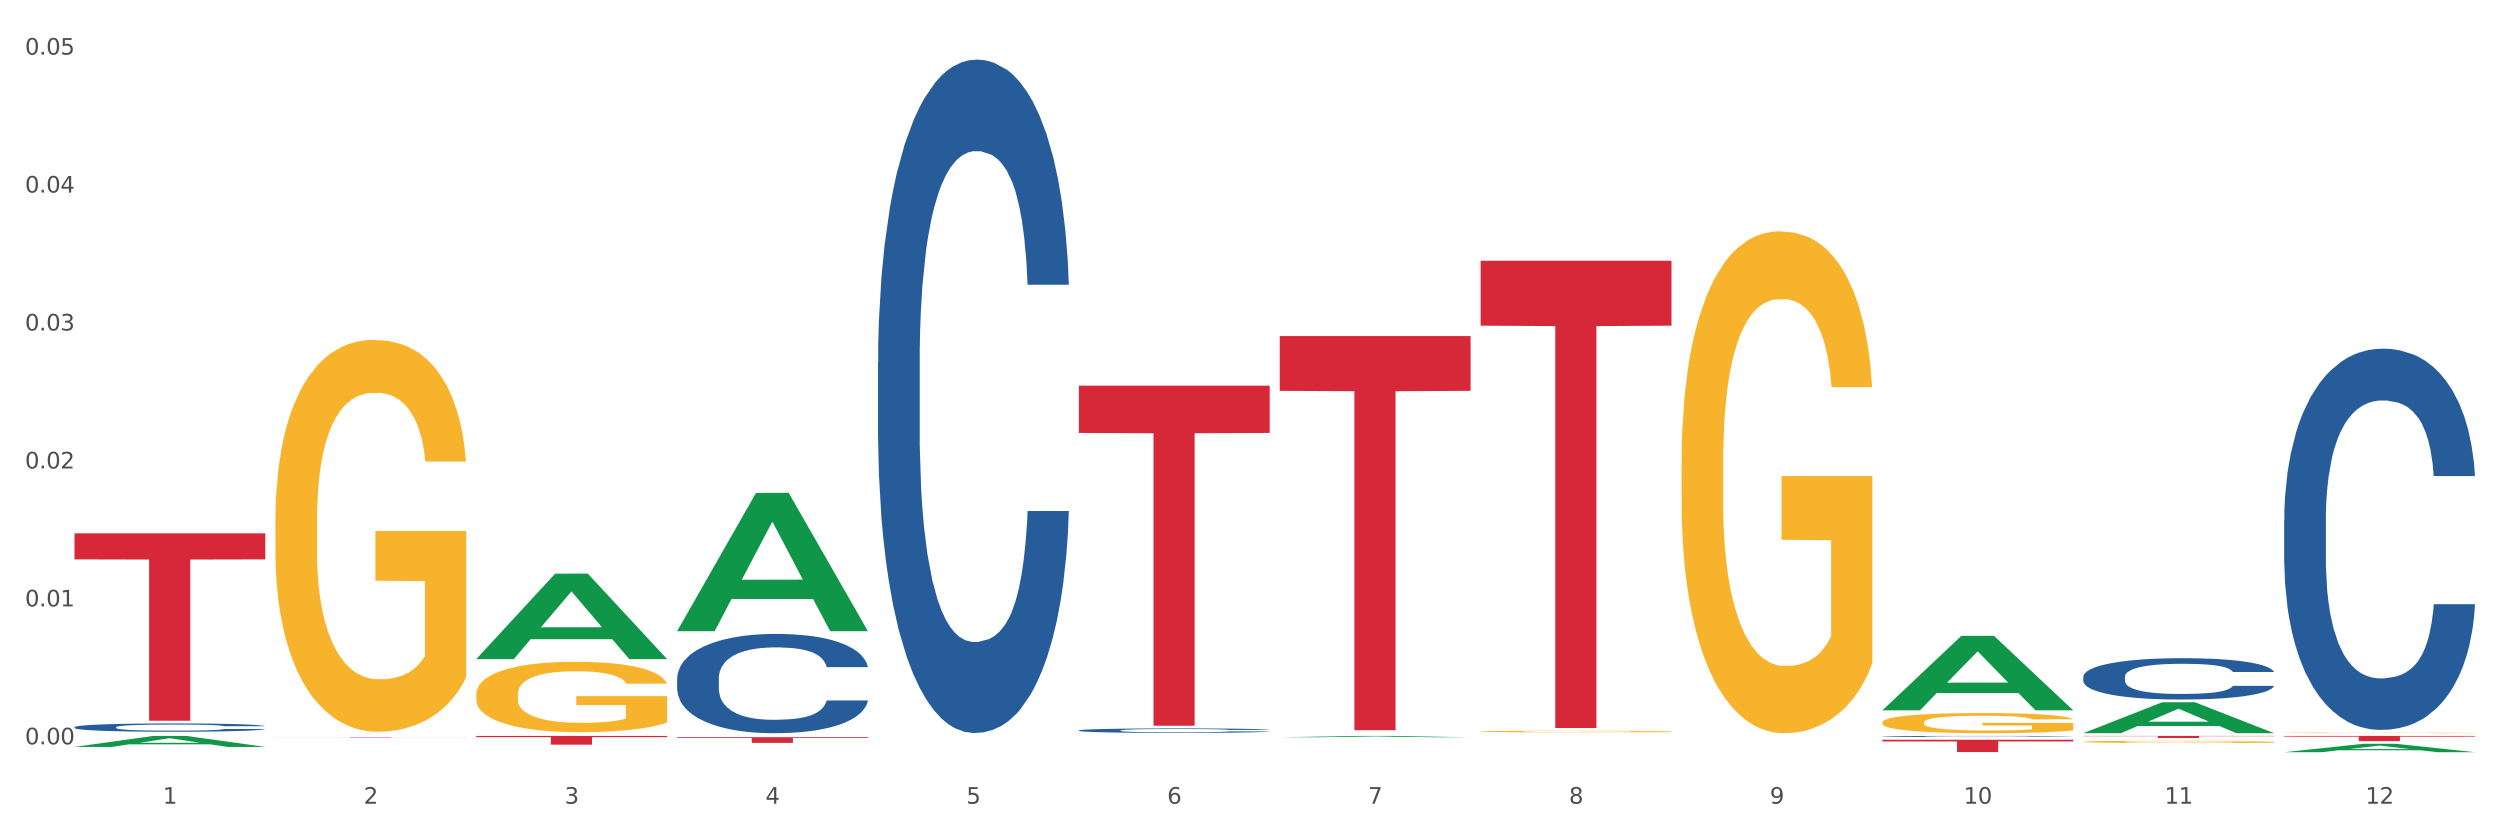 <?xml version="1.0" encoding="utf-8" standalone="no"?>
<!DOCTYPE svg PUBLIC "-//W3C//DTD SVG 1.1//EN"
  "http://www.w3.org/Graphics/SVG/1.1/DTD/svg11.dtd">
<svg xmlns:xlink="http://www.w3.org/1999/xlink" width="1080pt" height="360pt" viewBox="0 0 1080 360" xmlns="http://www.w3.org/2000/svg" version="1.1">
 <rect x="0" y="0" width="1080" height="360" fill="#333333" stroke="none"/>
 <defs>
  <style type="text/css">*{stroke-linejoin: round; stroke-linecap: butt}</style>
 </defs>
 <g id="figure_1">
  <g id="patch_1">
   <path d="M 0 360 
L 1080 360 
L 1080 0 
L 0 0 
z
" style="fill: #ffffff; stroke: #ffffff; stroke-linejoin: miter"/>
  </g>
  <g id="axes_1">
   <g id="matplotlib.axis_1">
    <g id="xtick_1">
     <g id="text_1">
      <!-- 1 -->
      <g style="fill: #4d4d4d" transform="translate(70.342 347.204) scale(0.096 -0.096)">
       <defs>
        <path id="DejaVuSans-31" d="M 794 531 
L 1825 531 
L 1825 4091 
L 703 3866 
L 703 4441 
L 1819 4666 
L 2450 4666 
L 2450 531 
L 3481 531 
L 3481 0 
L 794 0 
L 794 531 
z
" transform="scale(0.016)"/>
       </defs>
       <use xlink:href="#DejaVuSans-31"/>
      </g>
     </g>
    </g>
    <g id="xtick_2">
     <g id="text_2">
      <!-- 2 -->
      <g style="fill: #4d4d4d" transform="translate(157.122 347.204) scale(0.096 -0.096)">
       <defs>
        <path id="DejaVuSans-32" d="M 1228 531 
L 3431 531 
L 3431 0 
L 469 0 
L 469 531 
Q 828 903 1448 1529 
Q 2069 2156 2228 2338 
Q 2531 2678 2651 2914 
Q 2772 3150 2772 3378 
Q 2772 3750 2511 3984 
Q 2250 4219 1831 4219 
Q 1534 4219 1204 4116 
Q 875 4013 500 3803 
L 500 4441 
Q 881 4594 1212 4672 
Q 1544 4750 1819 4750 
Q 2544 4750 2975 4387 
Q 3406 4025 3406 3419 
Q 3406 3131 3298 2873 
Q 3191 2616 2906 2266 
Q 2828 2175 2409 1742 
Q 1991 1309 1228 531 
z
" transform="scale(0.016)"/>
       </defs>
       <use xlink:href="#DejaVuSans-32"/>
      </g>
     </g>
    </g>
    <g id="xtick_3">
     <g id="text_3">
      <!-- 3 -->
      <g style="fill: #4d4d4d" transform="translate(243.902 347.204) scale(0.096 -0.096)">
       <defs>
        <path id="DejaVuSans-33" d="M 2597 2516 
Q 3050 2419 3304 2112 
Q 3559 1806 3559 1356 
Q 3559 666 3084 287 
Q 2609 -91 1734 -91 
Q 1441 -91 1130 -33 
Q 819 25 488 141 
L 488 750 
Q 750 597 1062 519 
Q 1375 441 1716 441 
Q 2309 441 2620 675 
Q 2931 909 2931 1356 
Q 2931 1769 2642 2001 
Q 2353 2234 1838 2234 
L 1294 2234 
L 1294 2753 
L 1863 2753 
Q 2328 2753 2575 2939 
Q 2822 3125 2822 3475 
Q 2822 3834 2567 4026 
Q 2313 4219 1838 4219 
Q 1578 4219 1281 4162 
Q 984 4106 628 3988 
L 628 4550 
Q 988 4650 1302 4700 
Q 1616 4750 1894 4750 
Q 2613 4750 3031 4423 
Q 3450 4097 3450 3541 
Q 3450 3153 3228 2886 
Q 3006 2619 2597 2516 
z
" transform="scale(0.016)"/>
       </defs>
       <use xlink:href="#DejaVuSans-33"/>
      </g>
     </g>
    </g>
    <g id="xtick_4">
     <g id="text_4">
      <!-- 4 -->
      <g style="fill: #4d4d4d" transform="translate(330.683 347.204) scale(0.096 -0.096)">
       <defs>
        <path id="DejaVuSans-34" d="M 2419 4116 
L 825 1625 
L 2419 1625 
L 2419 4116 
z
M 2253 4666 
L 3047 4666 
L 3047 1625 
L 3713 1625 
L 3713 1100 
L 3047 1100 
L 3047 0 
L 2419 0 
L 2419 1100 
L 313 1100 
L 313 1709 
L 2253 4666 
z
" transform="scale(0.016)"/>
       </defs>
       <use xlink:href="#DejaVuSans-34"/>
      </g>
     </g>
    </g>
    <g id="xtick_5">
     <g id="text_5">
      <!-- 5 -->
      <g style="fill: #4d4d4d" transform="translate(417.463 347.204) scale(0.096 -0.096)">
       <defs>
        <path id="DejaVuSans-35" d="M 691 4666 
L 3169 4666 
L 3169 4134 
L 1269 4134 
L 1269 2991 
Q 1406 3038 1543 3061 
Q 1681 3084 1819 3084 
Q 2600 3084 3056 2656 
Q 3513 2228 3513 1497 
Q 3513 744 3044 326 
Q 2575 -91 1722 -91 
Q 1428 -91 1123 -41 
Q 819 9 494 109 
L 494 744 
Q 775 591 1075 516 
Q 1375 441 1709 441 
Q 2250 441 2565 725 
Q 2881 1009 2881 1497 
Q 2881 1984 2565 2268 
Q 2250 2553 1709 2553 
Q 1456 2553 1204 2497 
Q 953 2441 691 2322 
L 691 4666 
z
" transform="scale(0.016)"/>
       </defs>
       <use xlink:href="#DejaVuSans-35"/>
      </g>
     </g>
    </g>
    <g id="xtick_6">
     <g id="text_6">
      <!-- 6 -->
      <g style="fill: #4d4d4d" transform="translate(504.243 347.204) scale(0.096 -0.096)">
       <defs>
        <path id="DejaVuSans-36" d="M 2113 2584 
Q 1688 2584 1439 2293 
Q 1191 2003 1191 1497 
Q 1191 994 1439 701 
Q 1688 409 2113 409 
Q 2538 409 2786 701 
Q 3034 994 3034 1497 
Q 3034 2003 2786 2293 
Q 2538 2584 2113 2584 
z
M 3366 4563 
L 3366 3988 
Q 3128 4100 2886 4159 
Q 2644 4219 2406 4219 
Q 1781 4219 1451 3797 
Q 1122 3375 1075 2522 
Q 1259 2794 1537 2939 
Q 1816 3084 2150 3084 
Q 2853 3084 3261 2657 
Q 3669 2231 3669 1497 
Q 3669 778 3244 343 
Q 2819 -91 2113 -91 
Q 1303 -91 875 529 
Q 447 1150 447 2328 
Q 447 3434 972 4092 
Q 1497 4750 2381 4750 
Q 2619 4750 2861 4703 
Q 3103 4656 3366 4563 
z
" transform="scale(0.016)"/>
       </defs>
       <use xlink:href="#DejaVuSans-36"/>
      </g>
     </g>
    </g>
    <g id="xtick_7">
     <g id="text_7">
      <!-- 7 -->
      <g style="fill: #4d4d4d" transform="translate(591.024 347.204) scale(0.096 -0.096)">
       <defs>
        <path id="DejaVuSans-37" d="M 525 4666 
L 3525 4666 
L 3525 4397 
L 1831 0 
L 1172 0 
L 2766 4134 
L 525 4134 
L 525 4666 
z
" transform="scale(0.016)"/>
       </defs>
       <use xlink:href="#DejaVuSans-37"/>
      </g>
     </g>
    </g>
    <g id="xtick_8">
     <g id="text_8">
      <!-- 8 -->
      <g style="fill: #4d4d4d" transform="translate(677.804 347.204) scale(0.096 -0.096)">
       <defs>
        <path id="DejaVuSans-38" d="M 2034 2216 
Q 1584 2216 1326 1975 
Q 1069 1734 1069 1313 
Q 1069 891 1326 650 
Q 1584 409 2034 409 
Q 2484 409 2743 651 
Q 3003 894 3003 1313 
Q 3003 1734 2745 1975 
Q 2488 2216 2034 2216 
z
M 1403 2484 
Q 997 2584 770 2862 
Q 544 3141 544 3541 
Q 544 4100 942 4425 
Q 1341 4750 2034 4750 
Q 2731 4750 3128 4425 
Q 3525 4100 3525 3541 
Q 3525 3141 3298 2862 
Q 3072 2584 2669 2484 
Q 3125 2378 3379 2068 
Q 3634 1759 3634 1313 
Q 3634 634 3220 271 
Q 2806 -91 2034 -91 
Q 1263 -91 848 271 
Q 434 634 434 1313 
Q 434 1759 690 2068 
Q 947 2378 1403 2484 
z
M 1172 3481 
Q 1172 3119 1398 2916 
Q 1625 2713 2034 2713 
Q 2441 2713 2670 2916 
Q 2900 3119 2900 3481 
Q 2900 3844 2670 4047 
Q 2441 4250 2034 4250 
Q 1625 4250 1398 4047 
Q 1172 3844 1172 3481 
z
" transform="scale(0.016)"/>
       </defs>
       <use xlink:href="#DejaVuSans-38"/>
      </g>
     </g>
    </g>
    <g id="xtick_9">
     <g id="text_9">
      <!-- 9 -->
      <g style="fill: #4d4d4d" transform="translate(764.584 347.204) scale(0.096 -0.096)">
       <defs>
        <path id="DejaVuSans-39" d="M 703 97 
L 703 672 
Q 941 559 1184 500 
Q 1428 441 1663 441 
Q 2288 441 2617 861 
Q 2947 1281 2994 2138 
Q 2813 1869 2534 1725 
Q 2256 1581 1919 1581 
Q 1219 1581 811 2004 
Q 403 2428 403 3163 
Q 403 3881 828 4315 
Q 1253 4750 1959 4750 
Q 2769 4750 3195 4129 
Q 3622 3509 3622 2328 
Q 3622 1225 3098 567 
Q 2575 -91 1691 -91 
Q 1453 -91 1209 -44 
Q 966 3 703 97 
z
M 1959 2075 
Q 2384 2075 2632 2365 
Q 2881 2656 2881 3163 
Q 2881 3666 2632 3958 
Q 2384 4250 1959 4250 
Q 1534 4250 1286 3958 
Q 1038 3666 1038 3163 
Q 1038 2656 1286 2365 
Q 1534 2075 1959 2075 
z
" transform="scale(0.016)"/>
       </defs>
       <use xlink:href="#DejaVuSans-39"/>
      </g>
     </g>
    </g>
    <g id="xtick_10">
     <g id="text_10">
      <!-- 10 -->
      <g style="fill: #4d4d4d" transform="translate(848.311 347.204) scale(0.096 -0.096)">
       <defs>
        <path id="DejaVuSans-30" d="M 2034 4250 
Q 1547 4250 1301 3770 
Q 1056 3291 1056 2328 
Q 1056 1369 1301 889 
Q 1547 409 2034 409 
Q 2525 409 2770 889 
Q 3016 1369 3016 2328 
Q 3016 3291 2770 3770 
Q 2525 4250 2034 4250 
z
M 2034 4750 
Q 2819 4750 3233 4129 
Q 3647 3509 3647 2328 
Q 3647 1150 3233 529 
Q 2819 -91 2034 -91 
Q 1250 -91 836 529 
Q 422 1150 422 2328 
Q 422 3509 836 4129 
Q 1250 4750 2034 4750 
z
" transform="scale(0.016)"/>
       </defs>
       <use xlink:href="#DejaVuSans-31"/>
       <use xlink:href="#DejaVuSans-30" transform="translate(63.623 0)"/>
      </g>
     </g>
    </g>
    <g id="xtick_11">
     <g id="text_11">
      <!-- 11 -->
      <g style="fill: #4d4d4d" transform="translate(935.091 347.204) scale(0.096 -0.096)">
       <use xlink:href="#DejaVuSans-31"/>
       <use xlink:href="#DejaVuSans-31" transform="translate(63.623 0)"/>
      </g>
     </g>
    </g>
    <g id="xtick_12">
     <g id="text_12">
      <!-- 12 -->
      <g style="fill: #4d4d4d" transform="translate(1021.871 347.204) scale(0.096 -0.096)">
       <use xlink:href="#DejaVuSans-31"/>
       <use xlink:href="#DejaVuSans-32" transform="translate(63.623 0)"/>
      </g>
     </g>
    </g>
    <g id="xtick_13"/>
    <g id="xtick_14"/>
    <g id="xtick_15"/>
    <g id="xtick_16"/>
    <g id="xtick_17"/>
    <g id="xtick_18"/>
    <g id="xtick_19"/>
    <g id="xtick_20"/>
    <g id="xtick_21"/>
    <g id="xtick_22"/>
    <g id="xtick_23"/>
   </g>
   <g id="matplotlib.axis_2">
    <g id="ytick_1">
     <g id="text_13">
      <!-- 0.00 -->
      <g style="fill: #4d4d4d" transform="translate(10.8 321.56) scale(0.096 -0.096)">
       <defs>
        <path id="DejaVuSans-2e" d="M 684 794 
L 1344 794 
L 1344 0 
L 684 0 
L 684 794 
z
" transform="scale(0.016)"/>
       </defs>
       <use xlink:href="#DejaVuSans-30"/>
       <use xlink:href="#DejaVuSans-2e" transform="translate(63.623 0)"/>
       <use xlink:href="#DejaVuSans-30" transform="translate(95.41 0)"/>
       <use xlink:href="#DejaVuSans-30" transform="translate(159.033 0)"/>
      </g>
     </g>
    </g>
    <g id="ytick_2">
     <g id="text_14">
      <!-- 0.01 -->
      <g style="fill: #4d4d4d" transform="translate(10.8 261.968) scale(0.096 -0.096)">
       <use xlink:href="#DejaVuSans-30"/>
       <use xlink:href="#DejaVuSans-2e" transform="translate(63.623 0)"/>
       <use xlink:href="#DejaVuSans-30" transform="translate(95.41 0)"/>
       <use xlink:href="#DejaVuSans-31" transform="translate(159.033 0)"/>
      </g>
     </g>
    </g>
    <g id="ytick_3">
     <g id="text_15">
      <!-- 0.02 -->
      <g style="fill: #4d4d4d" transform="translate(10.8 202.377) scale(0.096 -0.096)">
       <use xlink:href="#DejaVuSans-30"/>
       <use xlink:href="#DejaVuSans-2e" transform="translate(63.623 0)"/>
       <use xlink:href="#DejaVuSans-30" transform="translate(95.41 0)"/>
       <use xlink:href="#DejaVuSans-32" transform="translate(159.033 0)"/>
      </g>
     </g>
    </g>
    <g id="ytick_4">
     <g id="text_16">
      <!-- 0.03 -->
      <g style="fill: #4d4d4d" transform="translate(10.8 142.785) scale(0.096 -0.096)">
       <use xlink:href="#DejaVuSans-30"/>
       <use xlink:href="#DejaVuSans-2e" transform="translate(63.623 0)"/>
       <use xlink:href="#DejaVuSans-30" transform="translate(95.41 0)"/>
       <use xlink:href="#DejaVuSans-33" transform="translate(159.033 0)"/>
      </g>
     </g>
    </g>
    <g id="ytick_5">
     <g id="text_17">
      <!-- 0.04 -->
      <g style="fill: #4d4d4d" transform="translate(10.8 83.194) scale(0.096 -0.096)">
       <use xlink:href="#DejaVuSans-30"/>
       <use xlink:href="#DejaVuSans-2e" transform="translate(63.623 0)"/>
       <use xlink:href="#DejaVuSans-30" transform="translate(95.41 0)"/>
       <use xlink:href="#DejaVuSans-34" transform="translate(159.033 0)"/>
      </g>
     </g>
    </g>
    <g id="ytick_6">
     <g id="text_18">
      <!-- 0.05 -->
      <g style="fill: #4d4d4d" transform="translate(10.8 23.602) scale(0.096 -0.096)">
       <use xlink:href="#DejaVuSans-30"/>
       <use xlink:href="#DejaVuSans-2e" transform="translate(63.623 0)"/>
       <use xlink:href="#DejaVuSans-30" transform="translate(95.41 0)"/>
       <use xlink:href="#DejaVuSans-35" transform="translate(159.033 0)"/>
      </g>
     </g>
    </g>
    <g id="ytick_7"/>
    <g id="ytick_8"/>
    <g id="ytick_9"/>
    <g id="ytick_10"/>
    <g id="ytick_11"/>
   </g>
   <g id="PolyCollection_1">
    <path d="M 32.175 322.658 
L 32.26 322.653 
L 66.256 317.917 
L 80.365 317.912 
L 114.616 322.667 
L 98.298 322.667 
L 90.904 321.56 
L 55.803 321.56 
L 55.548 321.577 
L 48.408 322.667 
L 32.175 322.667 
L 32.175 322.658 
L 60.222 320.899 
L 86.484 320.894 
L 73.481 318.926 
L 73.311 318.917 
L 73.141 318.93 
L 60.137 320.894 
L 60.222 320.899 
L 32.175 322.658 
z
" clip-path="url(#p843e80ad61)" style="fill: #109648"/>
    <path d="M 205.736 317.912 
L 288.177 317.912 
L 288.177 318.436 
L 255.747 318.44 
L 255.747 321.683 
L 237.97 321.683 
L 237.97 318.44 
L 205.736 318.436 
L 205.736 317.916 
L 205.736 317.912 
z
" clip-path="url(#p843e80ad61)" style="fill: #d62839"/>
    <path d="M 292.516 318.463 
L 374.957 318.463 
L 374.957 318.803 
L 342.528 318.805 
L 342.528 320.905 
L 324.75 320.905 
L 324.75 318.805 
L 292.516 318.803 
L 292.516 318.466 
L 292.516 318.463 
z
" clip-path="url(#p843e80ad61)" style="fill: #d62839"/>
    <path d="M 466.077 166.618 
L 548.518 166.618 
L 548.518 187.03 
L 516.088 187.168 
L 516.088 313.504 
L 498.311 313.504 
L 498.311 187.168 
L 466.077 187.03 
L 466.077 166.756 
L 466.077 166.618 
z
" clip-path="url(#p843e80ad61)" style="fill: #d62839"/>
    <path d="M 552.857 145.185 
L 635.298 145.185 
L 635.298 168.845 
L 602.869 169.005 
L 602.869 315.443 
L 585.091 315.443 
L 585.091 169.005 
L 552.857 168.845 
L 552.857 145.345 
L 552.857 145.185 
z
" clip-path="url(#p843e80ad61)" style="fill: #d62839"/>
    <path d="M 292.516 293.125 
L 292.613 293.086 
L 292.613 291.989 
L 292.906 290.501 
L 293.978 287.759 
L 295.342 285.683 
L 297.681 283.255 
L 298.948 282.236 
L 300.604 281.1 
L 304.015 279.26 
L 307.913 277.693 
L 310.641 276.831 
L 312.688 276.283 
L 317.268 275.304 
L 319.899 274.873 
L 322.628 274.52 
L 324.966 274.285 
L 328.864 274.011 
L 331.983 273.894 
L 335.588 273.854 
L 338.609 273.894 
L 342.604 274.05 
L 348.451 274.52 
L 350.693 274.794 
L 353.714 275.264 
L 356.832 275.891 
L 359.366 276.518 
L 362.289 277.419 
L 365.31 278.594 
L 368.233 280.082 
L 370.28 281.453 
L 371.936 282.902 
L 373.398 284.665 
L 374.47 286.584 
L 374.957 288.19 
L 357.124 288.19 
L 356.637 286.741 
L 355.663 285.174 
L 354.688 284.116 
L 353.616 283.255 
L 351.96 282.276 
L 350.498 281.649 
L 348.062 280.905 
L 345.82 280.435 
L 343.969 280.16 
L 341.727 279.925 
L 336.952 279.69 
L 333.542 279.69 
L 331.398 279.769 
L 328.767 279.965 
L 326.525 280.239 
L 323.894 280.709 
L 321.848 281.218 
L 319.802 281.884 
L 318.632 282.354 
L 316.878 283.216 
L 315.709 283.921 
L 314.15 285.135 
L 313.273 285.997 
L 311.713 288.229 
L 311.031 289.874 
L 310.739 291.01 
L 310.544 292.263 
L 310.544 298.374 
L 311.129 301.115 
L 311.616 302.291 
L 312.395 303.622 
L 313.857 305.346 
L 316.001 307.03 
L 318.242 308.244 
L 320.094 308.988 
L 321.848 309.537 
L 323.602 309.968 
L 325.746 310.359 
L 327.5 310.594 
L 330.131 310.829 
L 333.249 310.947 
L 335.686 310.947 
L 340.655 310.751 
L 342.897 310.555 
L 345.041 310.281 
L 347.379 309.85 
L 349.231 309.38 
L 350.303 309.027 
L 352.057 308.283 
L 353.421 307.5 
L 354.591 306.599 
L 355.37 305.816 
L 356.247 304.641 
L 356.929 303.309 
L 357.124 302.604 
L 374.957 302.604 
L 374.568 304.014 
L 373.885 305.385 
L 372.521 307.226 
L 371.449 308.283 
L 369.793 309.576 
L 368.038 310.673 
L 365.602 311.887 
L 363.361 312.788 
L 361.022 313.571 
L 358.489 314.276 
L 353.908 315.255 
L 352.252 315.529 
L 348.744 315.999 
L 346.015 316.274 
L 342.02 316.548 
L 337.927 316.704 
L 333.639 316.744 
L 329.839 316.665 
L 325.648 316.43 
L 323.017 316.195 
L 320.094 315.843 
L 316.683 315.294 
L 313.467 314.629 
L 310.447 313.845 
L 307.621 312.944 
L 304.989 311.926 
L 301.579 310.242 
L 299.045 308.597 
L 297.194 307.069 
L 295.927 305.777 
L 294.66 304.131 
L 293.978 302.996 
L 292.906 300.254 
L 292.516 297.708 
L 292.516 293.125 
z
" clip-path="url(#p843e80ad61)" style="fill: #255c99"/>
    <path d="M 813.198 319.571 
L 895.639 319.571 
L 895.639 320.309 
L 863.21 320.314 
L 863.21 324.881 
L 845.432 324.881 
L 845.432 320.314 
L 813.198 320.309 
L 813.198 319.576 
L 813.198 319.571 
z
" clip-path="url(#p843e80ad61)" style="fill: #d62839"/>
    <path d="M 118.955 318.552 
L 201.397 318.552 
L 201.397 318.577 
L 168.967 318.577 
L 168.967 318.729 
L 151.189 318.729 
L 151.189 318.577 
L 118.955 318.577 
L 118.955 318.552 
L 118.955 318.552 
z
" clip-path="url(#p843e80ad61)" style="fill: #d62839"/>
    <path d="M 899.978 317.912 
L 982.42 317.912 
L 982.42 318.041 
L 949.99 318.042 
L 949.99 318.837 
L 932.213 318.837 
L 932.213 318.042 
L 899.978 318.041 
L 899.978 317.913 
L 899.978 317.912 
z
" clip-path="url(#p843e80ad61)" style="fill: #d62839"/>
    <path d="M 118.955 225.065 
L 119.053 224.911 
L 119.053 219.345 
L 119.247 214.553 
L 120.221 202.958 
L 121.681 193.373 
L 122.751 188.271 
L 123.822 184.097 
L 125.087 179.923 
L 126.645 175.594 
L 129.467 169.256 
L 131.219 166.009 
L 133.361 162.608 
L 137.254 157.661 
L 140.077 154.878 
L 142.997 152.559 
L 147.766 149.777 
L 150.881 148.54 
L 154.19 147.612 
L 158.181 146.994 
L 161.198 146.839 
L 167.817 147.303 
L 173.462 148.694 
L 176.187 149.777 
L 179.691 151.632 
L 181.541 152.869 
L 184.558 155.342 
L 187.673 158.589 
L 189.814 161.371 
L 193.026 166.628 
L 195.459 171.884 
L 197.698 178.377 
L 198.866 182.86 
L 199.742 187.034 
L 200.521 191.827 
L 201.299 199.402 
L 183.779 199.402 
L 183.098 193.991 
L 182.027 188.89 
L 180.47 183.942 
L 179.107 180.851 
L 176.771 176.986 
L 174.63 174.512 
L 172.391 172.657 
L 169.666 171.111 
L 167.525 170.338 
L 164.507 169.72 
L 158.57 169.874 
L 154.579 171.111 
L 151.854 172.657 
L 150.102 174.048 
L 148.545 175.594 
L 146.793 177.759 
L 144.749 181.005 
L 143.289 183.942 
L 141.829 187.653 
L 140.661 191.363 
L 139.59 195.692 
L 138.714 200.33 
L 138.033 205.122 
L 137.449 210.997 
L 136.962 220.736 
L 136.962 241.916 
L 137.157 246.709 
L 137.643 253.047 
L 138.227 257.84 
L 139.201 263.56 
L 140.077 267.425 
L 141.731 272.99 
L 143.581 277.628 
L 145.041 280.565 
L 146.501 283.039 
L 149.031 286.44 
L 151.854 289.223 
L 154.287 290.923 
L 157.597 292.469 
L 159.835 293.088 
L 161.782 293.397 
L 166.551 293.397 
L 169.958 292.933 
L 173.754 291.851 
L 176.674 290.459 
L 179.107 288.759 
L 181.833 285.976 
L 183.585 283.348 
L 183.585 251.037 
L 162.171 250.883 
L 162.171 229.394 
L 201.397 229.394 
L 201.397 292.469 
L 199.742 295.716 
L 197.893 298.653 
L 195.946 301.281 
L 193.026 304.528 
L 189.522 307.62 
L 186.407 309.784 
L 183.098 311.639 
L 179.205 313.34 
L 174.143 314.886 
L 171.029 315.504 
L 167.135 315.968 
L 162.561 316.122 
L 158.57 315.813 
L 154.677 315.04 
L 150.589 313.649 
L 146.598 311.639 
L 143.581 309.629 
L 140.563 307.156 
L 137.351 303.909 
L 134.821 300.817 
L 132.874 298.035 
L 130.733 294.479 
L 128.397 289.841 
L 126.645 285.667 
L 125.087 281.338 
L 123.433 275.773 
L 122.265 270.98 
L 121.097 264.951 
L 120.415 260.468 
L 119.637 253.511 
L 119.053 243.771 
L 118.955 225.065 
z
" clip-path="url(#p843e80ad61)" style="fill: #f7b32b"/>
    <path d="M 986.759 224.626 
L 986.856 224.476 
L 986.856 220.264 
L 987.148 214.548 
L 988.22 204.019 
L 989.585 196.047 
L 991.923 186.722 
L 993.19 182.811 
L 994.847 178.449 
L 998.258 171.38 
L 1002.156 165.363 
L 1004.884 162.054 
L 1006.93 159.948 
L 1011.511 156.188 
L 1014.142 154.533 
L 1016.87 153.18 
L 1019.209 152.277 
L 1023.107 151.224 
L 1026.225 150.773 
L 1029.831 150.622 
L 1032.852 150.773 
L 1036.847 151.375 
L 1042.694 153.18 
L 1044.935 154.232 
L 1047.956 156.037 
L 1051.075 158.444 
L 1053.608 160.851 
L 1056.532 164.31 
L 1059.553 168.823 
L 1062.476 174.538 
L 1064.522 179.803 
L 1066.179 185.368 
L 1067.641 192.137 
L 1068.713 199.507 
L 1069.2 205.674 
L 1051.367 205.674 
L 1050.88 200.109 
L 1049.905 194.092 
L 1048.931 190.031 
L 1047.859 186.722 
L 1046.202 182.961 
L 1044.74 180.555 
L 1042.304 177.697 
L 1040.063 175.892 
L 1038.211 174.839 
L 1035.97 173.937 
L 1031.195 173.034 
L 1027.784 173.034 
L 1025.641 173.335 
L 1023.009 174.087 
L 1020.768 175.14 
L 1018.137 176.945 
L 1016.091 178.9 
L 1014.044 181.457 
L 1012.875 183.262 
L 1011.121 186.571 
L 1009.951 189.279 
L 1008.392 193.942 
L 1007.515 197.251 
L 1005.956 205.824 
L 1005.274 212.142 
L 1004.982 216.504 
L 1004.787 221.317 
L 1004.787 244.782 
L 1005.371 255.311 
L 1005.859 259.823 
L 1006.638 264.937 
L 1008.1 271.555 
L 1010.244 278.023 
L 1012.485 282.686 
L 1014.337 285.544 
L 1016.091 287.65 
L 1017.845 289.304 
L 1019.989 290.808 
L 1021.743 291.711 
L 1024.374 292.613 
L 1027.492 293.064 
L 1029.928 293.064 
L 1034.898 292.312 
L 1037.139 291.56 
L 1039.283 290.507 
L 1041.622 288.853 
L 1043.474 287.048 
L 1044.546 285.694 
L 1046.3 282.836 
L 1047.664 279.828 
L 1048.833 276.369 
L 1049.613 273.36 
L 1050.49 268.848 
L 1051.172 263.734 
L 1051.367 261.026 
L 1069.2 261.026 
L 1068.81 266.441 
L 1068.128 271.706 
L 1066.764 278.775 
L 1065.692 282.836 
L 1064.035 287.8 
L 1062.281 292.012 
L 1059.845 296.674 
L 1057.604 300.134 
L 1055.265 303.142 
L 1052.731 305.85 
L 1048.151 309.61 
L 1046.495 310.663 
L 1042.986 312.468 
L 1040.258 313.521 
L 1036.262 314.574 
L 1032.17 315.175 
L 1027.882 315.326 
L 1024.081 315.025 
L 1019.891 314.122 
L 1017.26 313.22 
L 1014.337 311.866 
L 1010.926 309.76 
L 1007.71 307.203 
L 1004.689 304.195 
L 1001.863 300.736 
L 999.232 296.825 
L 995.821 290.357 
L 993.288 284.04 
L 991.436 278.173 
L 990.169 273.21 
L 988.903 266.892 
L 988.22 262.53 
L 987.148 252.001 
L 986.759 242.225 
L 986.759 224.626 
z
" clip-path="url(#p843e80ad61)" style="fill: #255c99"/>
    <path d="M 899.978 292.362 
L 900.076 292.346 
L 900.076 291.89 
L 900.368 291.27 
L 901.44 290.129 
L 902.804 289.265 
L 905.143 288.254 
L 906.41 287.83 
L 908.067 287.357 
L 911.477 286.591 
L 915.375 285.939 
L 918.104 285.58 
L 920.15 285.352 
L 924.73 284.944 
L 927.361 284.765 
L 930.09 284.618 
L 932.429 284.52 
L 936.327 284.406 
L 939.445 284.357 
L 943.051 284.341 
L 946.071 284.357 
L 950.067 284.423 
L 955.914 284.618 
L 958.155 284.732 
L 961.176 284.928 
L 964.294 285.189 
L 966.828 285.45 
L 969.751 285.825 
L 972.772 286.314 
L 975.696 286.933 
L 977.742 287.504 
L 979.399 288.107 
L 980.86 288.841 
L 981.932 289.64 
L 982.42 290.308 
L 964.587 290.308 
L 964.099 289.705 
L 963.125 289.053 
L 962.15 288.613 
L 961.078 288.254 
L 959.422 287.846 
L 957.96 287.586 
L 955.524 287.276 
L 953.283 287.08 
L 951.431 286.966 
L 949.19 286.868 
L 944.415 286.77 
L 941.004 286.77 
L 938.86 286.803 
L 936.229 286.884 
L 933.988 286.999 
L 931.357 287.194 
L 929.31 287.406 
L 927.264 287.683 
L 926.095 287.879 
L 924.34 288.238 
L 923.171 288.531 
L 921.612 289.037 
L 920.735 289.395 
L 919.176 290.325 
L 918.494 291.009 
L 918.201 291.482 
L 918.006 292.004 
L 918.006 294.547 
L 918.591 295.688 
L 919.078 296.177 
L 919.858 296.732 
L 921.32 297.449 
L 923.463 298.15 
L 925.705 298.656 
L 927.556 298.965 
L 929.31 299.194 
L 931.064 299.373 
L 933.208 299.536 
L 934.962 299.634 
L 937.593 299.732 
L 940.712 299.781 
L 943.148 299.781 
L 948.118 299.699 
L 950.359 299.618 
L 952.503 299.503 
L 954.842 299.324 
L 956.693 299.128 
L 957.765 298.982 
L 959.519 298.672 
L 960.884 298.346 
L 962.053 297.971 
L 962.833 297.645 
L 963.71 297.156 
L 964.392 296.601 
L 964.587 296.308 
L 982.42 296.308 
L 982.03 296.895 
L 981.348 297.465 
L 979.983 298.232 
L 978.912 298.672 
L 977.255 299.21 
L 975.501 299.666 
L 973.065 300.172 
L 970.823 300.547 
L 968.485 300.873 
L 965.951 301.166 
L 961.371 301.574 
L 959.714 301.688 
L 956.206 301.884 
L 953.477 301.998 
L 949.482 302.112 
L 945.389 302.177 
L 941.102 302.193 
L 937.301 302.161 
L 933.111 302.063 
L 930.48 301.965 
L 927.556 301.818 
L 924.146 301.59 
L 920.93 301.313 
L 917.909 300.987 
L 915.083 300.612 
L 912.452 300.188 
L 909.041 299.487 
L 906.507 298.802 
L 904.656 298.167 
L 903.389 297.629 
L 902.122 296.944 
L 901.44 296.471 
L 900.368 295.33 
L 899.978 294.27 
L 899.978 292.362 
z
" clip-path="url(#p843e80ad61)" style="fill: #255c99"/>
    <path d="M 813.198 318.133 
L 813.295 318.132 
L 813.295 318.12 
L 813.588 318.103 
L 814.66 318.071 
L 816.024 318.048 
L 818.363 318.02 
L 819.63 318.008 
L 821.286 317.995 
L 824.697 317.974 
L 828.595 317.956 
L 831.323 317.946 
L 833.37 317.94 
L 837.95 317.929 
L 840.581 317.924 
L 843.31 317.92 
L 845.648 317.917 
L 849.546 317.914 
L 852.665 317.913 
L 856.27 317.912 
L 859.291 317.913 
L 863.286 317.914 
L 869.133 317.92 
L 871.375 317.923 
L 874.396 317.928 
L 877.514 317.936 
L 880.048 317.943 
L 882.971 317.953 
L 885.992 317.966 
L 888.915 317.983 
L 890.962 317.999 
L 892.618 318.016 
L 894.08 318.036 
L 895.152 318.058 
L 895.639 318.076 
L 877.806 318.076 
L 877.319 318.06 
L 876.345 318.042 
L 875.37 318.03 
L 874.298 318.02 
L 872.642 318.009 
L 871.18 318.001 
L 868.744 317.993 
L 866.502 317.987 
L 864.651 317.984 
L 862.409 317.982 
L 857.634 317.979 
L 854.224 317.979 
L 852.08 317.98 
L 849.449 317.982 
L 847.207 317.985 
L 844.576 317.991 
L 842.53 317.996 
L 840.484 318.004 
L 839.314 318.009 
L 837.56 318.019 
L 836.391 318.027 
L 834.832 318.041 
L 833.955 318.051 
L 832.395 318.077 
L 831.713 318.095 
L 831.421 318.108 
L 831.226 318.123 
L 831.226 318.193 
L 831.811 318.224 
L 832.298 318.237 
L 833.077 318.253 
L 834.539 318.272 
L 836.683 318.292 
L 838.924 318.305 
L 840.776 318.314 
L 842.53 318.32 
L 844.284 318.325 
L 846.428 318.33 
L 848.182 318.332 
L 850.813 318.335 
L 853.931 318.336 
L 856.368 318.336 
L 861.338 318.334 
L 863.579 318.332 
L 865.723 318.329 
L 868.061 318.324 
L 869.913 318.318 
L 870.985 318.314 
L 872.739 318.306 
L 874.103 318.297 
L 875.273 318.287 
L 876.052 318.278 
L 876.929 318.264 
L 877.611 318.249 
L 877.806 318.241 
L 895.639 318.241 
L 895.25 318.257 
L 894.567 318.273 
L 893.203 318.294 
L 892.131 318.306 
L 890.475 318.321 
L 888.72 318.333 
L 886.284 318.347 
L 884.043 318.357 
L 881.704 318.366 
L 879.171 318.374 
L 874.59 318.386 
L 872.934 318.389 
L 869.426 318.394 
L 866.697 318.397 
L 862.702 318.4 
L 858.609 318.402 
L 854.321 318.403 
L 850.521 318.402 
L 846.33 318.399 
L 843.699 318.396 
L 840.776 318.392 
L 837.365 318.386 
L 834.149 318.378 
L 831.129 318.37 
L 828.303 318.359 
L 825.671 318.348 
L 822.261 318.328 
L 819.727 318.31 
L 817.876 318.292 
L 816.609 318.277 
L 815.342 318.258 
L 814.66 318.245 
L 813.588 318.214 
L 813.198 318.185 
L 813.198 318.133 
z
" clip-path="url(#p843e80ad61)" style="fill: #255c99"/>
    <path d="M 466.077 315.542 
L 466.174 315.54 
L 466.174 315.491 
L 466.466 315.424 
L 467.538 315.3 
L 468.903 315.206 
L 471.241 315.097 
L 472.508 315.051 
L 474.165 314.999 
L 477.576 314.916 
L 481.474 314.845 
L 484.202 314.807 
L 486.248 314.782 
L 490.829 314.738 
L 493.46 314.718 
L 496.188 314.702 
L 498.527 314.692 
L 502.425 314.679 
L 505.543 314.674 
L 509.149 314.672 
L 512.17 314.674 
L 516.165 314.681 
L 522.012 314.702 
L 524.253 314.715 
L 527.274 314.736 
L 530.393 314.764 
L 532.926 314.792 
L 535.85 314.833 
L 538.871 314.886 
L 541.794 314.953 
L 543.84 315.015 
L 545.497 315.081 
L 546.959 315.16 
L 548.031 315.247 
L 548.518 315.319 
L 530.685 315.319 
L 530.198 315.254 
L 529.223 315.183 
L 528.249 315.135 
L 527.177 315.097 
L 525.52 315.052 
L 524.058 315.024 
L 521.622 314.99 
L 519.381 314.969 
L 517.529 314.957 
L 515.288 314.946 
L 510.513 314.936 
L 507.102 314.936 
L 504.959 314.939 
L 502.327 314.948 
L 500.086 314.96 
L 497.455 314.982 
L 495.409 315.005 
L 493.362 315.035 
L 492.193 315.056 
L 490.439 315.095 
L 489.269 315.127 
L 487.71 315.181 
L 486.833 315.22 
L 485.274 315.321 
L 484.592 315.395 
L 484.3 315.447 
L 484.105 315.503 
L 484.105 315.779 
L 484.689 315.903 
L 485.177 315.956 
L 485.956 316.016 
L 487.418 316.094 
L 489.562 316.17 
L 491.803 316.224 
L 493.655 316.258 
L 495.409 316.283 
L 497.163 316.302 
L 499.307 316.32 
L 501.061 316.33 
L 503.692 316.341 
L 506.81 316.346 
L 509.246 316.346 
L 514.216 316.337 
L 516.457 316.329 
L 518.601 316.316 
L 520.94 316.297 
L 522.792 316.276 
L 523.864 316.26 
L 525.618 316.226 
L 526.982 316.191 
L 528.151 316.15 
L 528.931 316.115 
L 529.808 316.062 
L 530.49 316.002 
L 530.685 315.97 
L 548.518 315.97 
L 548.128 316.033 
L 547.446 316.095 
L 546.082 316.178 
L 545.01 316.226 
L 543.353 316.284 
L 541.599 316.334 
L 539.163 316.389 
L 536.922 316.429 
L 534.583 316.465 
L 532.049 316.497 
L 527.469 316.541 
L 525.813 316.553 
L 522.304 316.574 
L 519.576 316.587 
L 515.58 316.599 
L 511.488 316.606 
L 507.2 316.608 
L 503.399 316.604 
L 499.209 316.594 
L 496.578 316.583 
L 493.655 316.567 
L 490.244 316.543 
L 487.028 316.512 
L 484.007 316.477 
L 481.181 316.436 
L 478.55 316.391 
L 475.139 316.315 
L 472.606 316.24 
L 470.754 316.171 
L 469.487 316.113 
L 468.221 316.039 
L 467.538 315.987 
L 466.466 315.864 
L 466.077 315.749 
L 466.077 315.542 
z
" clip-path="url(#p843e80ad61)" style="fill: #255c99"/>
    <path d="M 379.296 156.47 
L 379.394 156.204 
L 379.394 148.765 
L 379.686 138.67 
L 380.758 120.073 
L 382.122 105.992 
L 384.461 89.521 
L 385.728 82.613 
L 387.385 74.909 
L 390.795 62.422 
L 394.693 51.795 
L 397.422 45.95 
L 399.468 42.231 
L 404.048 35.589 
L 406.679 32.667 
L 409.408 30.276 
L 411.747 28.682 
L 415.645 26.822 
L 418.763 26.025 
L 422.369 25.759 
L 425.389 26.025 
L 429.385 27.088 
L 435.232 30.276 
L 437.473 32.136 
L 440.494 35.324 
L 443.612 39.574 
L 446.146 43.825 
L 449.069 49.936 
L 452.09 57.906 
L 455.014 68.001 
L 457.06 77.3 
L 458.717 87.129 
L 460.178 99.085 
L 461.25 112.103 
L 461.738 122.995 
L 443.905 122.995 
L 443.417 113.165 
L 442.443 102.538 
L 441.468 95.365 
L 440.396 89.521 
L 438.74 82.879 
L 437.278 78.628 
L 434.842 73.58 
L 432.601 70.392 
L 430.749 68.533 
L 428.508 66.938 
L 423.733 65.344 
L 420.322 65.344 
L 418.178 65.876 
L 415.547 67.204 
L 413.306 69.064 
L 410.675 72.252 
L 408.628 75.706 
L 406.582 80.222 
L 405.413 83.41 
L 403.658 89.255 
L 402.489 94.037 
L 400.93 102.273 
L 400.053 108.117 
L 398.494 123.261 
L 397.812 134.419 
L 397.519 142.123 
L 397.324 150.625 
L 397.324 192.07 
L 397.909 210.666 
L 398.396 218.637 
L 399.176 227.669 
L 400.638 239.359 
L 402.781 250.783 
L 405.023 259.019 
L 406.874 264.066 
L 408.628 267.786 
L 410.382 270.708 
L 412.526 273.365 
L 414.28 274.959 
L 416.911 276.553 
L 420.03 277.35 
L 422.466 277.35 
L 427.436 276.022 
L 429.677 274.693 
L 431.821 272.833 
L 434.16 269.911 
L 436.011 266.723 
L 437.083 264.332 
L 438.837 259.284 
L 440.202 253.971 
L 441.371 247.86 
L 442.151 242.547 
L 443.028 234.577 
L 443.71 225.544 
L 443.905 220.762 
L 461.738 220.762 
L 461.348 230.326 
L 460.666 239.625 
L 459.301 252.111 
L 458.23 259.284 
L 456.573 268.051 
L 454.819 275.49 
L 452.383 283.726 
L 450.141 289.836 
L 447.803 295.15 
L 445.269 299.932 
L 440.689 306.574 
L 439.032 308.433 
L 435.524 311.621 
L 432.795 313.481 
L 428.8 315.341 
L 424.707 316.404 
L 420.42 316.669 
L 416.619 316.138 
L 412.429 314.544 
L 409.798 312.95 
L 406.874 310.559 
L 403.464 306.839 
L 400.248 302.323 
L 397.227 297.01 
L 394.401 290.899 
L 391.77 283.992 
L 388.359 272.568 
L 385.825 261.41 
L 383.974 251.048 
L 382.707 242.281 
L 381.44 231.123 
L 380.758 223.419 
L 379.686 204.822 
L 379.296 187.553 
L 379.296 156.47 
z
" clip-path="url(#p843e80ad61)" style="fill: #255c99"/>
    <path d="M 986.759 317.912 
L 1069.2 317.912 
L 1069.2 318.225 
L 1036.77 318.227 
L 1036.77 320.159 
L 1018.993 320.159 
L 1018.993 318.227 
L 986.759 318.225 
L 986.759 317.914 
L 986.759 317.912 
z
" clip-path="url(#p843e80ad61)" style="fill: #d62839"/>
    <path d="M 32.175 230.402 
L 114.616 230.402 
L 114.616 241.651 
L 82.187 241.727 
L 82.187 311.353 
L 64.409 311.353 
L 64.409 241.727 
L 32.175 241.651 
L 32.175 230.478 
L 32.175 230.402 
z
" clip-path="url(#p843e80ad61)" style="fill: #d62839"/>
    <path d="M 639.637 112.629 
L 722.079 112.629 
L 722.079 140.683 
L 689.649 140.873 
L 689.649 314.504 
L 671.872 314.504 
L 671.872 140.873 
L 639.637 140.683 
L 639.637 112.819 
L 639.637 112.629 
z
" clip-path="url(#p843e80ad61)" style="fill: #d62839"/>
    <path d="M 32.175 314.138 
L 32.272 314.135 
L 32.272 314.043 
L 32.565 313.918 
L 33.637 313.688 
L 35.001 313.514 
L 37.34 313.31 
L 38.607 313.224 
L 40.263 313.129 
L 43.674 312.975 
L 47.572 312.843 
L 50.3 312.771 
L 52.347 312.725 
L 56.927 312.643 
L 59.558 312.607 
L 62.287 312.577 
L 64.625 312.557 
L 68.523 312.534 
L 71.642 312.524 
L 75.247 312.521 
L 78.268 312.524 
L 82.263 312.538 
L 88.11 312.577 
L 90.352 312.6 
L 93.373 312.639 
L 96.491 312.692 
L 99.025 312.745 
L 101.948 312.82 
L 104.969 312.919 
L 107.892 313.044 
L 109.939 313.159 
L 111.595 313.28 
L 113.057 313.428 
L 114.129 313.589 
L 114.616 313.724 
L 96.783 313.724 
L 96.296 313.602 
L 95.322 313.471 
L 94.347 313.382 
L 93.275 313.31 
L 91.619 313.228 
L 90.157 313.175 
L 87.721 313.113 
L 85.479 313.073 
L 83.628 313.05 
L 81.386 313.031 
L 76.611 313.011 
L 73.201 313.011 
L 71.057 313.017 
L 68.426 313.034 
L 66.184 313.057 
L 63.553 313.096 
L 61.507 313.139 
L 59.461 313.195 
L 58.291 313.234 
L 56.537 313.307 
L 55.368 313.366 
L 53.809 313.468 
L 52.932 313.54 
L 51.372 313.727 
L 50.69 313.865 
L 50.398 313.961 
L 50.203 314.066 
L 50.203 314.578 
L 50.788 314.808 
L 51.275 314.907 
L 52.054 315.019 
L 53.516 315.163 
L 55.66 315.305 
L 57.901 315.407 
L 59.753 315.469 
L 61.507 315.515 
L 63.261 315.551 
L 65.405 315.584 
L 67.159 315.604 
L 69.79 315.623 
L 72.908 315.633 
L 75.345 315.633 
L 80.314 315.617 
L 82.556 315.6 
L 84.7 315.577 
L 87.038 315.541 
L 88.89 315.502 
L 89.962 315.472 
L 91.716 315.41 
L 93.08 315.344 
L 94.25 315.269 
L 95.029 315.203 
L 95.906 315.104 
L 96.588 314.992 
L 96.783 314.933 
L 114.616 314.933 
L 114.227 315.052 
L 113.544 315.167 
L 112.18 315.321 
L 111.108 315.41 
L 109.452 315.518 
L 107.697 315.61 
L 105.261 315.712 
L 103.02 315.788 
L 100.681 315.853 
L 98.148 315.913 
L 93.567 315.995 
L 91.911 316.018 
L 88.403 316.057 
L 85.674 316.08 
L 81.679 316.103 
L 77.586 316.116 
L 73.298 316.12 
L 69.498 316.113 
L 65.307 316.093 
L 62.676 316.074 
L 59.753 316.044 
L 56.342 315.998 
L 53.126 315.942 
L 50.105 315.876 
L 47.279 315.801 
L 44.648 315.715 
L 41.238 315.574 
L 38.704 315.436 
L 36.853 315.308 
L 35.586 315.199 
L 34.319 315.061 
L 33.637 314.966 
L 32.565 314.736 
L 32.175 314.523 
L 32.175 314.138 
z
" clip-path="url(#p843e80ad61)" style="fill: #255c99"/>
    <path d="M 986.759 324.943 
L 986.844 324.939 
L 1020.84 321.331 
L 1034.949 321.328 
L 1069.2 324.95 
L 1052.882 324.95 
L 1045.487 324.106 
L 1010.386 324.106 
L 1010.131 324.12 
L 1002.992 324.95 
L 986.759 324.95 
L 986.759 324.943 
L 1014.806 323.603 
L 1041.068 323.599 
L 1028.064 322.1 
L 1027.894 322.093 
L 1027.724 322.103 
L 1014.721 323.599 
L 1014.806 323.603 
L 986.759 324.943 
z
" clip-path="url(#p843e80ad61)" style="fill: #109648"/>
    <path d="M 205.736 299.958 
L 205.833 299.93 
L 205.833 298.93 
L 206.028 298.069 
L 207.001 295.986 
L 208.461 294.264 
L 209.532 293.348 
L 210.602 292.598 
L 211.868 291.848 
L 213.425 291.07 
L 216.248 289.932 
L 218 289.348 
L 220.141 288.737 
L 224.034 287.848 
L 226.857 287.349 
L 229.777 286.932 
L 234.546 286.432 
L 237.661 286.21 
L 240.97 286.043 
L 244.961 285.932 
L 247.978 285.904 
L 254.597 285.988 
L 260.242 286.238 
L 262.968 286.432 
L 266.472 286.765 
L 268.321 286.988 
L 271.338 287.432 
L 274.453 288.015 
L 276.594 288.515 
L 279.806 289.459 
L 282.24 290.404 
L 284.478 291.57 
L 285.646 292.376 
L 286.522 293.125 
L 287.301 293.986 
L 288.08 295.347 
L 270.56 295.347 
L 269.878 294.375 
L 268.808 293.459 
L 267.25 292.57 
L 265.888 292.015 
L 263.552 291.32 
L 261.41 290.876 
L 259.172 290.543 
L 256.446 290.265 
L 254.305 290.126 
L 251.288 290.015 
L 245.35 290.043 
L 241.36 290.265 
L 238.634 290.543 
L 236.882 290.792 
L 235.325 291.07 
L 233.573 291.459 
L 231.529 292.042 
L 230.069 292.57 
L 228.609 293.237 
L 227.441 293.903 
L 226.37 294.681 
L 225.494 295.514 
L 224.813 296.375 
L 224.229 297.43 
L 223.742 299.18 
L 223.742 302.985 
L 223.937 303.846 
L 224.424 304.985 
L 225.008 305.846 
L 225.981 306.873 
L 226.857 307.568 
L 228.512 308.568 
L 230.361 309.401 
L 231.821 309.929 
L 233.281 310.373 
L 235.812 310.984 
L 238.634 311.484 
L 241.068 311.789 
L 244.377 312.067 
L 246.616 312.178 
L 248.562 312.234 
L 253.332 312.234 
L 256.738 312.15 
L 260.534 311.956 
L 263.454 311.706 
L 265.888 311.401 
L 268.613 310.901 
L 270.365 310.428 
L 270.365 304.624 
L 248.952 304.596 
L 248.952 300.735 
L 288.177 300.735 
L 288.177 312.067 
L 286.522 312.65 
L 284.673 313.178 
L 282.726 313.65 
L 279.806 314.233 
L 276.302 314.789 
L 273.188 315.178 
L 269.878 315.511 
L 265.985 315.817 
L 260.924 316.094 
L 257.809 316.205 
L 253.916 316.289 
L 249.341 316.316 
L 245.35 316.261 
L 241.457 316.122 
L 237.369 315.872 
L 233.378 315.511 
L 230.361 315.15 
L 227.344 314.706 
L 224.132 314.122 
L 221.601 313.567 
L 219.654 313.067 
L 217.513 312.428 
L 215.177 311.595 
L 213.425 310.845 
L 211.868 310.067 
L 210.213 309.068 
L 209.045 308.207 
L 207.877 307.123 
L 207.196 306.318 
L 206.417 305.068 
L 205.833 303.318 
L 205.736 299.958 
z
" clip-path="url(#p843e80ad61)" style="fill: #f7b32b"/>
    <path d="M 639.637 316.002 
L 639.735 316.001 
L 639.735 315.978 
L 639.929 315.958 
L 640.903 315.909 
L 642.363 315.868 
L 643.433 315.847 
L 644.504 315.829 
L 645.769 315.812 
L 647.327 315.793 
L 650.149 315.767 
L 651.901 315.753 
L 654.043 315.739 
L 657.936 315.718 
L 660.759 315.706 
L 663.679 315.696 
L 668.448 315.685 
L 671.563 315.679 
L 674.872 315.675 
L 678.863 315.673 
L 681.88 315.672 
L 688.499 315.674 
L 694.144 315.68 
L 696.869 315.685 
L 700.373 315.692 
L 702.223 315.698 
L 705.24 315.708 
L 708.355 315.722 
L 710.496 315.733 
L 713.708 315.756 
L 716.141 315.778 
L 718.38 315.805 
L 719.548 315.824 
L 720.424 315.842 
L 721.203 315.862 
L 721.981 315.894 
L 704.461 315.894 
L 703.78 315.871 
L 702.709 315.849 
L 701.152 315.829 
L 699.789 315.815 
L 697.453 315.799 
L 695.312 315.789 
L 693.073 315.781 
L 690.348 315.774 
L 688.207 315.771 
L 685.189 315.769 
L 679.252 315.769 
L 675.261 315.774 
L 672.536 315.781 
L 670.784 315.787 
L 669.227 315.793 
L 667.475 315.802 
L 665.431 315.816 
L 663.971 315.829 
L 662.511 315.844 
L 661.343 315.86 
L 660.272 315.878 
L 659.396 315.898 
L 658.715 315.918 
L 658.131 315.943 
L 657.644 315.984 
L 657.644 316.073 
L 657.839 316.093 
L 658.325 316.12 
L 658.909 316.14 
L 659.883 316.164 
L 660.759 316.18 
L 662.413 316.204 
L 664.263 316.223 
L 665.723 316.236 
L 667.183 316.246 
L 669.713 316.261 
L 672.536 316.272 
L 674.969 316.279 
L 678.279 316.286 
L 680.517 316.289 
L 682.464 316.29 
L 687.233 316.29 
L 690.64 316.288 
L 694.436 316.283 
L 697.356 316.278 
L 699.789 316.27 
L 702.515 316.259 
L 704.267 316.248 
L 704.267 316.111 
L 682.853 316.111 
L 682.853 316.02 
L 722.079 316.02 
L 722.079 316.286 
L 720.424 316.3 
L 718.575 316.312 
L 716.628 316.323 
L 713.708 316.337 
L 710.204 316.35 
L 707.089 316.359 
L 703.78 316.367 
L 699.887 316.374 
L 694.825 316.38 
L 691.711 316.383 
L 687.817 316.385 
L 683.243 316.386 
L 679.252 316.384 
L 675.359 316.381 
L 671.271 316.375 
L 667.28 316.367 
L 664.263 316.358 
L 661.245 316.348 
L 658.033 316.334 
L 655.503 316.321 
L 653.556 316.309 
L 651.415 316.294 
L 649.079 316.275 
L 647.327 316.257 
L 645.769 316.239 
L 644.115 316.216 
L 642.947 316.195 
L 641.779 316.17 
L 641.097 316.151 
L 640.319 316.122 
L 639.735 316.081 
L 639.637 316.002 
z
" clip-path="url(#p843e80ad61)" style="fill: #f7b32b"/>
    <path d="M 813.198 312.061 
L 813.295 312.053 
L 813.295 311.767 
L 813.49 311.521 
L 814.463 310.924 
L 815.923 310.431 
L 816.994 310.169 
L 818.065 309.954 
L 819.33 309.74 
L 820.887 309.517 
L 823.71 309.191 
L 825.462 309.024 
L 827.603 308.849 
L 831.497 308.595 
L 834.319 308.452 
L 837.239 308.333 
L 842.009 308.19 
L 845.123 308.126 
L 848.433 308.078 
L 852.423 308.046 
L 855.441 308.039 
L 862.059 308.062 
L 867.705 308.134 
L 870.43 308.19 
L 873.934 308.285 
L 875.783 308.349 
L 878.801 308.476 
L 881.915 308.643 
L 884.057 308.786 
L 887.269 309.056 
L 889.702 309.326 
L 891.941 309.66 
L 893.109 309.891 
L 893.985 310.105 
L 894.763 310.352 
L 895.542 310.741 
L 878.022 310.741 
L 877.341 310.463 
L 876.27 310.201 
L 874.713 309.946 
L 873.35 309.788 
L 871.014 309.589 
L 868.873 309.462 
L 866.634 309.366 
L 863.909 309.287 
L 861.767 309.247 
L 858.75 309.215 
L 852.813 309.223 
L 848.822 309.287 
L 846.097 309.366 
L 844.345 309.438 
L 842.787 309.517 
L 841.035 309.629 
L 838.991 309.795 
L 837.531 309.946 
L 836.071 310.137 
L 834.903 310.328 
L 833.833 310.551 
L 832.957 310.789 
L 832.275 311.036 
L 831.691 311.338 
L 831.205 311.839 
L 831.205 312.928 
L 831.399 313.174 
L 831.886 313.5 
L 832.47 313.747 
L 833.443 314.041 
L 834.319 314.239 
L 835.974 314.526 
L 837.823 314.764 
L 839.283 314.915 
L 840.743 315.042 
L 843.274 315.217 
L 846.097 315.36 
L 848.53 315.448 
L 851.839 315.527 
L 854.078 315.559 
L 856.025 315.575 
L 860.794 315.575 
L 864.201 315.551 
L 867.997 315.496 
L 870.917 315.424 
L 873.35 315.337 
L 876.075 315.193 
L 877.827 315.058 
L 877.827 313.397 
L 856.414 313.389 
L 856.414 312.284 
L 895.639 312.284 
L 895.639 315.527 
L 893.985 315.694 
L 892.135 315.845 
L 890.189 315.98 
L 887.269 316.147 
L 883.765 316.306 
L 880.65 316.418 
L 877.341 316.513 
L 873.447 316.601 
L 868.386 316.68 
L 865.271 316.712 
L 861.378 316.736 
L 856.803 316.744 
L 852.813 316.728 
L 848.919 316.688 
L 844.831 316.616 
L 840.841 316.513 
L 837.823 316.41 
L 834.806 316.283 
L 831.594 316.116 
L 829.063 315.957 
L 827.117 315.814 
L 824.975 315.631 
L 822.639 315.392 
L 820.887 315.178 
L 819.33 314.955 
L 817.675 314.669 
L 816.507 314.422 
L 815.339 314.112 
L 814.658 313.882 
L 813.879 313.524 
L 813.295 313.023 
L 813.198 312.061 
z
" clip-path="url(#p843e80ad61)" style="fill: #f7b32b"/>
    <path d="M 899.978 320.46 
L 900.076 320.459 
L 900.076 320.427 
L 900.27 320.399 
L 901.244 320.331 
L 902.704 320.276 
L 903.774 320.246 
L 904.845 320.222 
L 906.11 320.198 
L 907.668 320.172 
L 910.49 320.136 
L 912.242 320.117 
L 914.384 320.097 
L 918.277 320.068 
L 921.1 320.052 
L 924.02 320.039 
L 928.789 320.023 
L 931.904 320.015 
L 935.213 320.01 
L 939.204 320.006 
L 942.221 320.006 
L 948.84 320.008 
L 954.485 320.016 
L 957.21 320.023 
L 960.714 320.033 
L 962.564 320.041 
L 965.581 320.055 
L 968.696 320.074 
L 970.837 320.09 
L 974.049 320.12 
L 976.482 320.151 
L 978.721 320.189 
L 979.889 320.215 
L 980.765 320.239 
L 981.544 320.267 
L 982.322 320.311 
L 964.802 320.311 
L 964.121 320.279 
L 963.05 320.25 
L 961.493 320.221 
L 960.13 320.203 
L 957.794 320.181 
L 955.653 320.166 
L 953.414 320.155 
L 950.689 320.146 
L 948.548 320.142 
L 945.53 320.138 
L 939.593 320.139 
L 935.602 320.146 
L 932.877 320.155 
L 931.125 320.163 
L 929.568 320.172 
L 927.816 320.185 
L 925.772 320.204 
L 924.312 320.221 
L 922.852 320.242 
L 921.684 320.264 
L 920.613 320.289 
L 919.737 320.316 
L 919.056 320.344 
L 918.472 320.378 
L 917.985 320.435 
L 917.985 320.558 
L 918.18 320.585 
L 918.666 320.622 
L 919.25 320.65 
L 920.224 320.683 
L 921.1 320.706 
L 922.754 320.738 
L 924.604 320.765 
L 926.064 320.782 
L 927.524 320.796 
L 930.054 320.816 
L 932.877 320.832 
L 935.31 320.842 
L 938.62 320.851 
L 940.858 320.855 
L 942.805 320.856 
L 947.574 320.856 
L 950.981 320.854 
L 954.777 320.848 
L 957.697 320.839 
L 960.13 320.83 
L 962.856 320.813 
L 964.608 320.798 
L 964.608 320.611 
L 943.194 320.61 
L 943.194 320.485 
L 982.42 320.485 
L 982.42 320.851 
L 980.765 320.87 
L 978.916 320.887 
L 976.969 320.902 
L 974.049 320.921 
L 970.545 320.939 
L 967.43 320.952 
L 964.121 320.962 
L 960.228 320.972 
L 955.166 320.981 
L 952.052 320.985 
L 948.158 320.988 
L 943.584 320.988 
L 939.593 320.987 
L 935.7 320.982 
L 931.612 320.974 
L 927.621 320.962 
L 924.604 320.951 
L 921.586 320.936 
L 918.374 320.918 
L 915.844 320.9 
L 913.897 320.883 
L 911.756 320.863 
L 909.42 320.836 
L 907.668 320.812 
L 906.11 320.786 
L 904.456 320.754 
L 903.288 320.726 
L 902.12 320.691 
L 901.438 320.665 
L 900.66 320.625 
L 900.076 320.568 
L 899.978 320.46 
z
" clip-path="url(#p843e80ad61)" style="fill: #f7b32b"/>
    <path d="M 726.418 200.108 
L 726.515 199.91 
L 726.515 192.781 
L 726.71 186.642 
L 727.683 171.79 
L 729.143 159.513 
L 730.214 152.978 
L 731.284 147.632 
L 732.55 142.285 
L 734.107 136.74 
L 736.93 128.621 
L 738.682 124.463 
L 740.823 120.106 
L 744.716 113.77 
L 747.539 110.205 
L 750.459 107.235 
L 755.228 103.67 
L 758.343 102.086 
L 761.652 100.898 
L 765.643 100.106 
L 768.66 99.908 
L 775.279 100.502 
L 780.924 102.284 
L 783.65 103.67 
L 787.154 106.047 
L 789.003 107.631 
L 792.02 110.799 
L 795.135 114.958 
L 797.276 118.522 
L 800.488 125.255 
L 802.922 131.988 
L 805.16 140.305 
L 806.328 146.047 
L 807.204 151.394 
L 807.983 157.533 
L 808.762 167.236 
L 791.242 167.236 
L 790.56 160.305 
L 789.49 153.77 
L 787.932 147.434 
L 786.57 143.473 
L 784.234 138.522 
L 782.092 135.354 
L 779.854 132.978 
L 777.128 130.998 
L 774.987 130.007 
L 771.97 129.215 
L 766.032 129.413 
L 762.042 130.998 
L 759.316 132.978 
L 757.564 134.76 
L 756.007 136.74 
L 754.255 139.513 
L 752.211 143.671 
L 750.751 147.434 
L 749.291 152.186 
L 748.123 156.939 
L 747.052 162.483 
L 746.176 168.424 
L 745.495 174.563 
L 744.911 182.088 
L 744.424 194.563 
L 744.424 221.692 
L 744.619 227.831 
L 745.106 235.95 
L 745.69 242.089 
L 746.663 249.416 
L 747.539 254.366 
L 749.194 261.495 
L 751.043 267.436 
L 752.503 271.198 
L 753.963 274.367 
L 756.494 278.723 
L 759.316 282.288 
L 761.75 284.466 
L 765.059 286.446 
L 767.298 287.238 
L 769.244 287.634 
L 774.014 287.634 
L 777.42 287.04 
L 781.216 285.654 
L 784.136 283.872 
L 786.57 281.693 
L 789.295 278.129 
L 791.047 274.763 
L 791.047 233.376 
L 769.634 233.178 
L 769.634 205.652 
L 808.859 205.652 
L 808.859 286.446 
L 807.204 290.605 
L 805.355 294.367 
L 803.408 297.733 
L 800.488 301.892 
L 796.984 305.852 
L 793.87 308.625 
L 790.56 311.001 
L 786.667 313.179 
L 781.606 315.159 
L 778.491 315.952 
L 774.598 316.546 
L 770.023 316.744 
L 766.032 316.348 
L 762.139 315.357 
L 758.051 313.575 
L 754.06 311.001 
L 751.043 308.427 
L 748.026 305.258 
L 744.814 301.1 
L 742.283 297.139 
L 740.336 293.575 
L 738.195 289.02 
L 735.859 283.08 
L 734.107 277.733 
L 732.55 272.188 
L 730.895 265.059 
L 729.727 258.921 
L 728.559 251.198 
L 727.878 245.455 
L 727.099 236.544 
L 726.515 224.069 
L 726.418 200.108 
z
" clip-path="url(#p843e80ad61)" style="fill: #f7b32b"/>
    <path d="M 899.978 316.719 
L 900.063 316.706 
L 934.06 303.375 
L 948.168 303.362 
L 982.42 316.744 
L 966.101 316.744 
L 958.707 313.628 
L 923.606 313.628 
L 923.351 313.678 
L 916.212 316.744 
L 899.978 316.744 
L 899.978 316.719 
L 928.025 311.768 
L 954.288 311.755 
L 941.284 306.214 
L 941.114 306.189 
L 940.944 306.227 
L 927.94 311.755 
L 928.025 311.768 
L 899.978 316.719 
z
" clip-path="url(#p843e80ad61)" style="fill: #109648"/>
    <path d="M 813.198 306.809 
L 813.283 306.779 
L 847.279 274.708 
L 861.388 274.677 
L 895.639 306.87 
L 879.321 306.87 
L 871.927 299.373 
L 836.826 299.373 
L 836.571 299.494 
L 829.431 306.87 
L 813.198 306.87 
L 813.198 306.809 
L 841.245 294.9 
L 867.507 294.87 
L 854.504 281.539 
L 854.334 281.479 
L 854.164 281.569 
L 841.16 294.87 
L 841.245 294.9 
L 813.198 306.809 
z
" clip-path="url(#p843e80ad61)" style="fill: #109648"/>
    <path d="M 552.857 318.508 
L 552.942 318.508 
L 586.938 317.913 
L 601.047 317.912 
L 635.298 318.509 
L 618.98 318.509 
L 611.586 318.37 
L 576.485 318.37 
L 576.23 318.373 
L 569.09 318.509 
L 552.857 318.509 
L 552.857 318.508 
L 580.904 318.287 
L 607.166 318.287 
L 594.163 318.04 
L 593.993 318.038 
L 593.823 318.04 
L 580.819 318.287 
L 580.904 318.287 
L 552.857 318.508 
z
" clip-path="url(#p843e80ad61)" style="fill: #109648"/>
    <path d="M 292.516 272.573 
L 292.601 272.517 
L 326.597 212.948 
L 340.706 212.892 
L 374.957 272.686 
L 358.639 272.686 
L 351.245 258.762 
L 316.144 258.762 
L 315.889 258.987 
L 308.749 272.686 
L 292.516 272.686 
L 292.516 272.573 
L 320.563 250.453 
L 346.825 250.396 
L 333.822 225.637 
L 333.652 225.524 
L 333.482 225.693 
L 320.478 250.396 
L 320.563 250.453 
L 292.516 272.573 
z
" clip-path="url(#p843e80ad61)" style="fill: #109648"/>
    <path d="M 205.736 284.666 
L 205.821 284.632 
L 239.817 247.825 
L 253.926 247.79 
L 288.177 284.736 
L 271.859 284.736 
L 264.464 276.132 
L 229.363 276.132 
L 229.108 276.271 
L 221.969 284.736 
L 205.736 284.736 
L 205.736 284.666 
L 233.783 270.998 
L 260.045 270.964 
L 247.041 255.665 
L 246.871 255.596 
L 246.701 255.7 
L 233.698 270.964 
L 233.783 270.998 
L 205.736 284.666 
z
" clip-path="url(#p843e80ad61)" style="fill: #109648"/>
    <path d="M 986.759 316.61 
L 986.856 316.609 
L 986.856 316.601 
L 987.051 316.594 
L 988.024 316.577 
L 989.484 316.563 
L 990.555 316.555 
L 991.625 316.549 
L 992.891 316.543 
L 994.448 316.537 
L 997.271 316.527 
L 999.023 316.523 
L 1001.164 316.518 
L 1005.057 316.51 
L 1007.88 316.506 
L 1010.8 316.503 
L 1015.569 316.499 
L 1018.684 316.497 
L 1021.993 316.495 
L 1025.984 316.495 
L 1029.001 316.494 
L 1035.62 316.495 
L 1041.265 316.497 
L 1043.991 316.499 
L 1047.495 316.501 
L 1049.344 316.503 
L 1052.361 316.507 
L 1055.476 316.512 
L 1057.617 316.516 
L 1060.829 316.523 
L 1063.263 316.531 
L 1065.501 316.541 
L 1066.669 316.547 
L 1067.545 316.554 
L 1068.324 316.561 
L 1069.103 316.572 
L 1051.583 316.572 
L 1050.901 316.564 
L 1049.831 316.556 
L 1048.273 316.549 
L 1046.911 316.544 
L 1044.575 316.539 
L 1042.433 316.535 
L 1040.195 316.532 
L 1037.469 316.53 
L 1035.328 316.529 
L 1032.311 316.528 
L 1026.373 316.528 
L 1022.383 316.53 
L 1019.657 316.532 
L 1017.905 316.534 
L 1016.348 316.537 
L 1014.596 316.54 
L 1012.552 316.545 
L 1011.092 316.549 
L 1009.632 316.554 
L 1008.464 316.56 
L 1007.393 316.566 
L 1006.517 316.573 
L 1005.836 316.58 
L 1005.252 316.589 
L 1004.765 316.603 
L 1004.765 316.634 
L 1004.96 316.641 
L 1005.447 316.651 
L 1006.031 316.658 
L 1007.004 316.666 
L 1007.88 316.672 
L 1009.535 316.68 
L 1011.384 316.687 
L 1012.844 316.691 
L 1014.304 316.695 
L 1016.835 316.7 
L 1019.657 316.704 
L 1022.091 316.707 
L 1025.4 316.709 
L 1027.639 316.71 
L 1029.585 316.71 
L 1034.355 316.71 
L 1037.761 316.709 
L 1041.557 316.708 
L 1044.477 316.706 
L 1046.911 316.703 
L 1049.636 316.699 
L 1051.388 316.695 
L 1051.388 316.648 
L 1029.975 316.648 
L 1029.975 316.616 
L 1069.2 316.616 
L 1069.2 316.709 
L 1067.545 316.714 
L 1065.696 316.718 
L 1063.749 316.722 
L 1060.829 316.727 
L 1057.325 316.731 
L 1054.211 316.734 
L 1050.901 316.737 
L 1047.008 316.74 
L 1041.947 316.742 
L 1038.832 316.743 
L 1034.939 316.743 
L 1030.364 316.744 
L 1026.373 316.743 
L 1022.48 316.742 
L 1018.392 316.74 
L 1014.401 316.737 
L 1011.384 316.734 
L 1008.367 316.73 
L 1005.155 316.726 
L 1002.624 316.721 
L 1000.677 316.717 
L 998.536 316.712 
L 996.2 316.705 
L 994.448 316.699 
L 992.891 316.692 
L 991.236 316.684 
L 990.068 316.677 
L 988.9 316.668 
L 988.219 316.662 
L 987.44 316.651 
L 986.856 316.637 
L 986.759 316.61 
z
" clip-path="url(#p843e80ad61)" style="fill: #f7b32b"/>
   </g>
  </g>
 </g>
 <defs>
  <clipPath id="p843e80ad61">
   <rect x="32.175" y="10.8" width="1037.025" height="329.109"/>
  </clipPath>
 </defs>
</svg>
